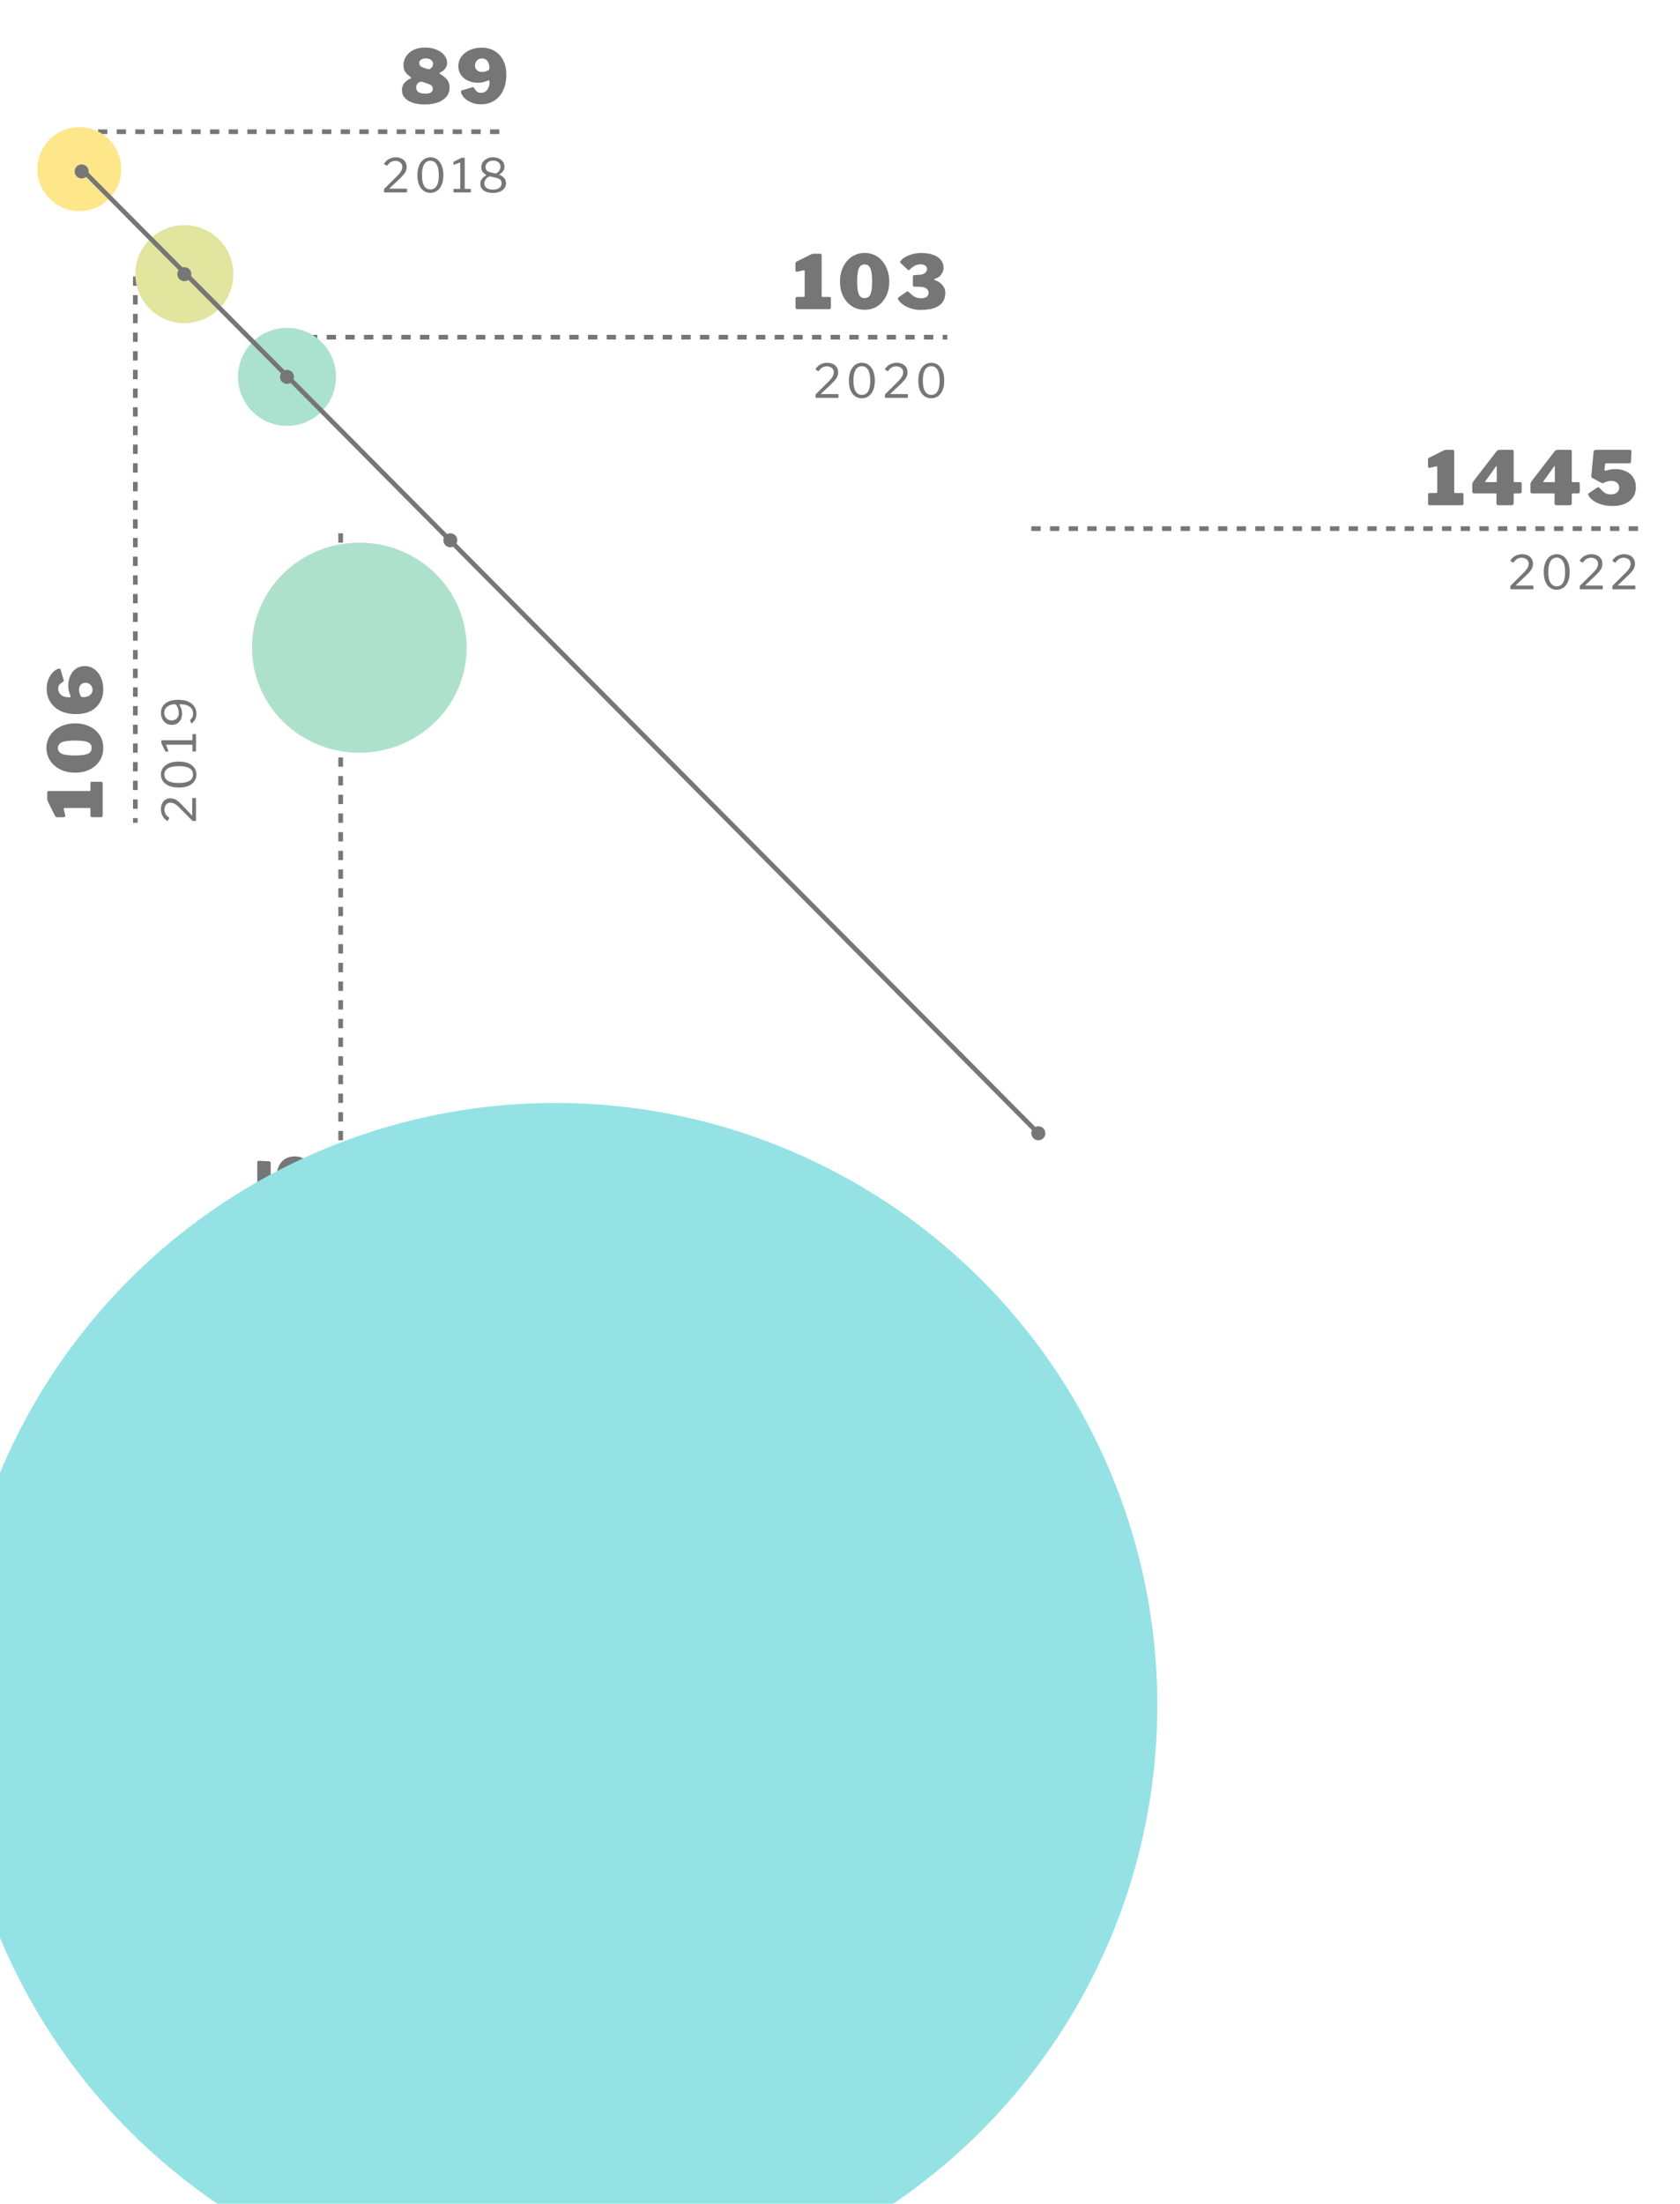 <svg width="360" height="472" viewBox="0 0 360 472" fill="none" xmlns="http://www.w3.org/2000/svg">
<path d="M17 28.214L109 28.214" stroke="#767676" stroke-dasharray="2 2"/>
<path d="M84.691 38.104C84.971 37.837 85.207 37.6 85.401 37.394C85.594 37.181 85.747 36.984 85.861 36.804C85.981 36.617 86.067 36.441 86.121 36.274C86.181 36.1 86.211 35.924 86.211 35.744C86.211 35.457 86.137 35.217 85.991 35.024C85.844 34.831 85.657 34.687 85.431 34.594C85.211 34.494 84.977 34.444 84.731 34.444C84.537 34.444 84.337 34.477 84.131 34.544C83.924 34.604 83.724 34.707 83.531 34.854C83.344 35.001 83.174 35.194 83.021 35.434C83.007 35.461 82.981 35.477 82.941 35.484C82.907 35.49 82.867 35.48 82.821 35.454L82.381 35.194C82.334 35.16 82.307 35.127 82.301 35.094C82.301 35.054 82.314 35.014 82.341 34.974C82.647 34.527 83.017 34.204 83.451 34.004C83.891 33.797 84.344 33.694 84.811 33.694C85.231 33.694 85.617 33.77 85.971 33.924C86.324 34.077 86.607 34.307 86.821 34.614C87.034 34.92 87.141 35.307 87.141 35.774C87.141 36.067 87.087 36.344 86.981 36.604C86.881 36.864 86.711 37.134 86.471 37.414C86.237 37.694 85.924 38.02 85.531 38.394L83.521 40.284C83.481 40.31 83.464 40.337 83.471 40.364C83.484 40.391 83.521 40.404 83.581 40.404H87.091C87.177 40.404 87.221 40.441 87.221 40.514V41.094C87.221 41.134 87.211 41.164 87.191 41.184C87.177 41.204 87.144 41.214 87.091 41.214H82.451C82.391 41.214 82.347 41.204 82.321 41.184C82.301 41.164 82.291 41.12 82.291 41.054V40.644C82.291 40.597 82.294 40.557 82.301 40.524C82.314 40.484 82.341 40.441 82.381 40.394C82.421 40.347 82.481 40.291 82.561 40.224L84.691 38.104ZM92.237 33.694C92.63 33.694 92.994 33.777 93.327 33.944C93.667 34.104 93.96 34.347 94.207 34.674C94.46 35.001 94.657 35.404 94.797 35.884C94.937 36.357 95.007 36.904 95.007 37.524C95.007 38.35 94.884 39.044 94.637 39.604C94.397 40.164 94.067 40.587 93.647 40.874C93.227 41.16 92.754 41.304 92.227 41.304C91.694 41.304 91.217 41.16 90.797 40.874C90.377 40.587 90.047 40.164 89.807 39.604C89.567 39.044 89.447 38.354 89.447 37.534C89.447 36.914 89.517 36.367 89.657 35.894C89.797 35.414 89.994 35.011 90.247 34.684C90.5 34.35 90.797 34.104 91.137 33.944C91.477 33.777 91.844 33.694 92.237 33.694ZM92.237 40.574C92.604 40.574 92.92 40.471 93.187 40.264C93.454 40.057 93.66 39.73 93.807 39.284C93.954 38.831 94.027 38.244 94.027 37.524C94.027 36.791 93.95 36.197 93.797 35.744C93.65 35.291 93.44 34.957 93.167 34.744C92.9 34.531 92.587 34.424 92.227 34.424C91.867 34.424 91.55 34.531 91.277 34.744C91.01 34.957 90.8 35.294 90.647 35.754C90.5 36.207 90.427 36.797 90.427 37.524C90.427 38.244 90.5 38.831 90.647 39.284C90.8 39.73 91.014 40.057 91.287 40.264C91.56 40.471 91.877 40.574 92.237 40.574ZM100.792 40.454C100.865 40.454 100.902 40.487 100.902 40.554V41.114C100.902 41.134 100.892 41.157 100.872 41.184C100.859 41.204 100.832 41.214 100.792 41.214H97.282C97.209 41.214 97.172 41.181 97.172 41.114V40.554C97.172 40.487 97.209 40.454 97.282 40.454H98.542C98.595 40.454 98.622 40.437 98.622 40.404V34.904C98.622 34.837 98.592 34.81 98.532 34.824L97.292 35.284C97.205 35.304 97.162 35.264 97.162 35.164V34.764C97.162 34.717 97.168 34.687 97.182 34.674C97.195 34.654 97.222 34.634 97.262 34.614L98.742 33.874C98.808 33.84 98.862 33.821 98.902 33.814C98.942 33.8 98.989 33.794 99.042 33.794H99.472C99.545 33.794 99.582 33.834 99.582 33.914V40.384C99.582 40.431 99.602 40.454 99.642 40.454H100.792ZM105.65 33.694C106.137 33.694 106.564 33.781 106.93 33.954C107.297 34.12 107.584 34.357 107.79 34.664C107.997 34.971 108.1 35.327 108.1 35.734C108.1 36.047 108.02 36.327 107.86 36.574C107.7 36.821 107.444 37.067 107.09 37.314C106.99 37.38 106.987 37.434 107.08 37.474C107.387 37.594 107.637 37.74 107.83 37.914C108.03 38.087 108.18 38.287 108.28 38.514C108.38 38.734 108.43 38.977 108.43 39.244C108.43 39.664 108.31 40.031 108.07 40.344C107.837 40.657 107.51 40.897 107.09 41.064C106.67 41.23 106.18 41.314 105.62 41.314C105.074 41.314 104.597 41.237 104.19 41.084C103.784 40.931 103.47 40.711 103.25 40.424C103.037 40.13 102.93 39.781 102.93 39.374C102.93 39.02 103.017 38.704 103.19 38.424C103.37 38.137 103.664 37.867 104.07 37.614C104.15 37.567 104.19 37.531 104.19 37.504C104.197 37.471 104.16 37.434 104.08 37.394C103.894 37.287 103.727 37.16 103.58 37.014C103.44 36.867 103.33 36.697 103.25 36.504C103.17 36.31 103.13 36.09 103.13 35.844C103.13 35.437 103.234 35.074 103.44 34.754C103.654 34.427 103.95 34.17 104.33 33.984C104.71 33.791 105.15 33.694 105.65 33.694ZM105.66 34.394C105.36 34.394 105.087 34.454 104.84 34.574C104.594 34.694 104.397 34.857 104.25 35.064C104.11 35.264 104.04 35.497 104.04 35.764C104.04 36.37 104.384 36.751 105.07 36.904L106.1 37.144C106.194 37.17 106.304 37.147 106.43 37.074C106.564 37.001 106.694 36.894 106.82 36.754C106.947 36.614 107.05 36.454 107.13 36.274C107.21 36.094 107.25 35.91 107.25 35.724C107.25 35.331 107.107 35.011 106.82 34.764C106.534 34.517 106.147 34.394 105.66 34.394ZM105.67 40.614C106.224 40.614 106.664 40.494 106.99 40.254C107.317 40.014 107.48 39.691 107.48 39.284C107.48 38.977 107.397 38.727 107.23 38.534C107.064 38.34 106.794 38.2 106.42 38.114L105.12 37.794C105.02 37.767 104.897 37.787 104.75 37.854C104.604 37.914 104.457 38.014 104.31 38.154C104.164 38.287 104.037 38.45 103.93 38.644C103.83 38.831 103.78 39.037 103.78 39.264C103.78 39.691 103.94 40.024 104.26 40.264C104.587 40.497 105.057 40.614 105.67 40.614Z" fill="#767676"/>
<path d="M91.112 10.182C92.007 10.182 92.808 10.331 93.511 10.63C94.226 10.918 94.786 11.312 95.192 11.814C95.608 12.315 95.816 12.88 95.816 13.51C95.816 13.926 95.688 14.31 95.431 14.662C95.175 15.003 94.808 15.291 94.328 15.526C94.146 15.611 94.141 15.718 94.311 15.846C94.856 16.166 95.272 16.48 95.559 16.79C95.858 17.088 96.061 17.392 96.168 17.702C96.285 18.011 96.344 18.347 96.344 18.71C96.344 19.488 96.114 20.155 95.656 20.71C95.207 21.254 94.584 21.67 93.784 21.958C92.984 22.235 92.061 22.374 91.016 22.374C90.066 22.374 89.224 22.256 88.487 22.022C87.751 21.787 87.175 21.441 86.76 20.982C86.344 20.523 86.135 19.963 86.135 19.302C86.135 18.8 86.263 18.347 86.519 17.942C86.786 17.537 87.277 17.152 87.992 16.79C88.066 16.758 88.109 16.726 88.12 16.694C88.141 16.662 88.109 16.614 88.023 16.55C87.778 16.347 87.533 16.139 87.287 15.926C87.042 15.702 86.84 15.435 86.68 15.126C86.53 14.816 86.456 14.432 86.456 13.974C86.456 13.291 86.637 12.667 86.999 12.102C87.362 11.526 87.89 11.062 88.584 10.71C89.277 10.358 90.12 10.182 91.112 10.182ZM91.175 12.502C90.93 12.502 90.701 12.544 90.487 12.63C90.285 12.704 90.125 12.816 90.007 12.966C89.89 13.115 89.832 13.296 89.832 13.51C89.832 13.947 90.088 14.257 90.6 14.438L91.624 14.79C91.773 14.843 91.917 14.843 92.055 14.79C92.205 14.726 92.333 14.635 92.439 14.518C92.557 14.39 92.647 14.246 92.712 14.086C92.775 13.926 92.808 13.777 92.808 13.638C92.808 13.35 92.669 13.088 92.391 12.854C92.114 12.619 91.709 12.502 91.175 12.502ZM91.24 20.054C91.73 20.054 92.103 19.963 92.359 19.782C92.615 19.59 92.743 19.339 92.743 19.03C92.743 18.817 92.68 18.619 92.552 18.438C92.424 18.256 92.141 18.091 91.704 17.942L90.567 17.542C90.407 17.488 90.248 17.483 90.088 17.526C89.927 17.558 89.778 17.633 89.639 17.75C89.501 17.857 89.389 17.995 89.303 18.166C89.218 18.337 89.175 18.523 89.175 18.726C89.175 19.131 89.33 19.456 89.639 19.702C89.949 19.936 90.482 20.054 91.24 20.054ZM103.029 22.342C102.421 22.342 101.867 22.256 101.365 22.086C100.875 21.915 100.443 21.702 100.069 21.446C99.696 21.179 99.403 20.902 99.189 20.614C98.976 20.315 98.843 20.038 98.789 19.782C98.779 19.697 98.779 19.611 98.789 19.526C98.811 19.441 98.875 19.382 98.981 19.35L101.269 18.678C101.376 18.646 101.456 18.662 101.509 18.726C101.563 18.779 101.6 18.832 101.621 18.886C101.803 19.174 101.989 19.414 102.181 19.606C102.373 19.787 102.656 19.878 103.029 19.878C103.403 19.878 103.728 19.787 104.005 19.606C104.293 19.414 104.512 19.147 104.661 18.806C104.821 18.454 104.901 18.049 104.901 17.59C104.901 17.387 104.875 17.27 104.821 17.238C104.779 17.195 104.672 17.206 104.501 17.27C104.181 17.398 103.872 17.505 103.573 17.59C103.275 17.675 102.901 17.718 102.453 17.718C101.632 17.718 100.901 17.569 100.261 17.27C99.621 16.971 99.12 16.555 98.757 16.022C98.395 15.489 98.213 14.875 98.213 14.182C98.213 13.414 98.432 12.731 98.869 12.134C99.307 11.537 99.899 11.067 100.645 10.726C101.403 10.384 102.245 10.214 103.173 10.214C104.272 10.214 105.216 10.454 106.005 10.934C106.805 11.414 107.419 12.086 107.845 12.95C108.283 13.814 108.501 14.822 108.501 15.974C108.501 17.297 108.267 18.438 107.797 19.398C107.339 20.347 106.699 21.078 105.877 21.59C105.056 22.091 104.107 22.342 103.029 22.342ZM103.285 15.414C103.467 15.414 103.648 15.393 103.829 15.35C104.021 15.307 104.192 15.254 104.341 15.19C104.501 15.126 104.624 15.062 104.709 14.998C104.773 14.944 104.816 14.891 104.837 14.838C104.859 14.784 104.869 14.688 104.869 14.55C104.869 14.23 104.832 13.947 104.757 13.702C104.683 13.446 104.576 13.232 104.437 13.062C104.299 12.88 104.133 12.747 103.941 12.662C103.749 12.566 103.536 12.518 103.301 12.518C103.024 12.518 102.768 12.582 102.533 12.71C102.309 12.838 102.128 13.019 101.989 13.254C101.861 13.478 101.797 13.739 101.797 14.038C101.797 14.347 101.867 14.603 102.005 14.806C102.155 15.008 102.341 15.163 102.565 15.27C102.8 15.366 103.04 15.414 103.285 15.414Z" fill="#767676"/>
<path d="M29 59.214L29 176.214" stroke="#767676" stroke-dasharray="2 2"/>
<path d="M38.89 173.425C38.623 173.145 38.387 172.909 38.18 172.715C37.967 172.522 37.77 172.369 37.59 172.255C37.403 172.135 37.227 172.049 37.06 171.995C36.887 171.935 36.71 171.905 36.53 171.905C36.243 171.905 36.003 171.979 35.81 172.125C35.617 172.272 35.473 172.459 35.38 172.685C35.28 172.905 35.23 173.139 35.23 173.385C35.23 173.579 35.263 173.779 35.33 173.985C35.39 174.192 35.493 174.392 35.64 174.585C35.787 174.772 35.98 174.942 36.22 175.095C36.247 175.109 36.263 175.135 36.27 175.175C36.277 175.209 36.267 175.249 36.24 175.295L35.98 175.735C35.947 175.782 35.913 175.809 35.88 175.815C35.84 175.815 35.8 175.802 35.76 175.775C35.313 175.469 34.99 175.099 34.79 174.665C34.583 174.225 34.48 173.772 34.48 173.305C34.48 172.885 34.557 172.499 34.71 172.145C34.863 171.792 35.093 171.509 35.4 171.295C35.707 171.082 36.093 170.975 36.56 170.975C36.853 170.975 37.13 171.029 37.39 171.135C37.65 171.235 37.92 171.405 38.2 171.645C38.48 171.879 38.807 172.192 39.18 172.585L41.07 174.595C41.097 174.635 41.123 174.652 41.15 174.645C41.177 174.632 41.19 174.595 41.19 174.535L41.19 171.025C41.19 170.939 41.227 170.895 41.3 170.895L41.88 170.895C41.92 170.895 41.95 170.905 41.97 170.925C41.99 170.939 42 170.972 42 171.025L42 175.665C42 175.725 41.99 175.769 41.97 175.795C41.95 175.815 41.907 175.825 41.84 175.825L41.43 175.825C41.383 175.825 41.343 175.822 41.31 175.815C41.27 175.802 41.227 175.775 41.18 175.735C41.133 175.695 41.077 175.635 41.01 175.555L38.89 173.425ZM34.48 165.879C34.48 165.486 34.563 165.122 34.73 164.789C34.89 164.449 35.133 164.156 35.46 163.909C35.787 163.656 36.19 163.459 36.67 163.319C37.143 163.179 37.69 163.109 38.31 163.109C39.137 163.109 39.83 163.232 40.39 163.479C40.95 163.719 41.373 164.049 41.66 164.469C41.947 164.889 42.09 165.362 42.09 165.889C42.09 166.422 41.947 166.899 41.66 167.319C41.373 167.739 40.95 168.069 40.39 168.309C39.83 168.549 39.14 168.669 38.32 168.669C37.7 168.669 37.153 168.599 36.68 168.459C36.2 168.319 35.797 168.122 35.47 167.869C35.137 167.616 34.89 167.319 34.73 166.979C34.563 166.639 34.48 166.272 34.48 165.879ZM41.36 165.879C41.36 165.512 41.257 165.196 41.05 164.929C40.843 164.662 40.517 164.456 40.07 164.309C39.617 164.162 39.03 164.089 38.31 164.089C37.577 164.089 36.983 164.166 36.53 164.319C36.077 164.466 35.743 164.676 35.53 164.949C35.317 165.216 35.21 165.529 35.21 165.889C35.21 166.249 35.317 166.566 35.53 166.839C35.743 167.106 36.08 167.316 36.54 167.469C36.993 167.616 37.583 167.689 38.31 167.689C39.03 167.689 39.617 167.616 40.07 167.469C40.517 167.316 40.843 167.102 41.05 166.829C41.257 166.556 41.36 166.239 41.36 165.879ZM41.24 157.324C41.24 157.251 41.273 157.214 41.34 157.214L41.9 157.214C41.92 157.214 41.943 157.224 41.97 157.244C41.99 157.258 42 157.284 42 157.324L42 160.834C42 160.908 41.967 160.944 41.9 160.944L41.34 160.944C41.273 160.944 41.24 160.908 41.24 160.834L41.24 159.574C41.24 159.521 41.223 159.494 41.19 159.494L35.69 159.494C35.623 159.494 35.597 159.524 35.61 159.584L36.07 160.824C36.09 160.911 36.05 160.954 35.95 160.954L35.55 160.954C35.503 160.954 35.473 160.948 35.46 160.934C35.44 160.921 35.42 160.894 35.4 160.854L34.66 159.374C34.627 159.308 34.607 159.254 34.6 159.214C34.587 159.174 34.58 159.128 34.58 159.074L34.58 158.644C34.58 158.571 34.62 158.534 34.7 158.534L41.17 158.534C41.217 158.534 41.24 158.514 41.24 158.474L41.24 157.324ZM42.09 152.876C42.09 153.129 42.063 153.363 42.01 153.576C41.957 153.783 41.883 153.969 41.79 154.136C41.697 154.303 41.593 154.449 41.48 154.576C41.36 154.696 41.24 154.799 41.12 154.886C41.093 154.899 41.067 154.909 41.04 154.916C41.007 154.916 40.98 154.896 40.96 154.856L40.73 154.286C40.71 154.253 40.71 154.226 40.73 154.206C40.743 154.179 40.763 154.156 40.79 154.136C40.963 153.996 41.103 153.826 41.21 153.626C41.317 153.426 41.37 153.176 41.37 152.876C41.37 152.403 41.253 152.016 41.02 151.716C40.787 151.416 40.47 151.196 40.07 151.056C39.663 150.909 39.207 150.836 38.7 150.836C38.587 150.836 38.517 150.846 38.49 150.866C38.457 150.879 38.46 150.926 38.5 151.006C38.627 151.259 38.743 151.529 38.85 151.816C38.957 152.096 39.01 152.436 39.01 152.836C39.01 153.336 38.917 153.769 38.73 154.136C38.537 154.496 38.277 154.773 37.95 154.966C37.623 155.153 37.253 155.246 36.84 155.246C36.367 155.246 35.953 155.133 35.6 154.906C35.247 154.679 34.973 154.369 34.78 153.976C34.587 153.583 34.49 153.146 34.49 152.666C34.49 152.093 34.637 151.599 34.93 151.186C35.217 150.766 35.637 150.443 36.19 150.216C36.737 149.989 37.4 149.876 38.18 149.876C38.993 149.876 39.693 149.999 40.28 150.246C40.86 150.486 41.307 150.829 41.62 151.276C41.933 151.716 42.09 152.249 42.09 152.876ZM38.31 152.726C38.31 152.533 38.29 152.333 38.25 152.126C38.203 151.919 38.14 151.719 38.06 151.526C37.98 151.333 37.893 151.169 37.8 151.036C37.747 150.956 37.693 150.903 37.64 150.876C37.58 150.849 37.49 150.836 37.37 150.836C37.137 150.836 36.893 150.873 36.64 150.946C36.387 151.019 36.15 151.133 35.93 151.286C35.71 151.433 35.533 151.623 35.4 151.856C35.26 152.083 35.19 152.353 35.19 152.666C35.19 152.973 35.26 153.249 35.4 153.496C35.54 153.743 35.733 153.939 35.98 154.086C36.22 154.226 36.493 154.296 36.8 154.296C37.08 154.296 37.337 154.233 37.57 154.106C37.797 153.973 37.977 153.789 38.11 153.556C38.243 153.323 38.31 153.046 38.31 152.726Z" fill="#767676"/>
<path d="M19.376 167.797C19.376 167.552 19.477 167.429 19.68 167.429L21.648 167.429C21.744 167.429 21.829 167.461 21.904 167.525C21.968 167.589 22 167.691 22 167.829L22 174.629C22 174.885 21.888 175.013 21.664 175.013L19.68 175.013C19.477 175.013 19.376 174.896 19.376 174.661L19.376 173.237C19.376 173.109 19.328 173.045 19.232 173.045L13.888 173.045C13.707 173.045 13.637 173.136 13.68 173.317L13.968 174.597C14.032 174.885 13.909 175.029 13.6 175.029L12.256 175.029C12.117 175.029 12.021 175.008 11.968 174.965C11.904 174.923 11.845 174.848 11.792 174.741L10.352 171.861C10.267 171.691 10.208 171.552 10.176 171.445C10.144 171.339 10.128 171.211 10.128 171.061L10.128 169.701C10.128 169.509 10.24 169.413 10.464 169.413L19.184 169.413C19.312 169.413 19.376 169.355 19.376 169.237L19.376 167.797ZM9.952 160.187C9.952 159.419 10.107 158.715 10.416 158.075C10.715 157.435 11.141 156.881 11.696 156.411C12.251 155.942 12.901 155.579 13.648 155.323C14.395 155.057 15.211 154.923 16.096 154.923C17.269 154.923 18.309 155.147 19.216 155.595C20.123 156.043 20.837 156.662 21.36 157.451C21.872 158.241 22.128 159.153 22.128 160.187C22.128 161.222 21.872 162.139 21.36 162.939C20.837 163.739 20.123 164.363 19.216 164.811C18.309 165.259 17.269 165.483 16.096 165.483C15.211 165.483 14.395 165.355 13.648 165.099C12.901 164.833 12.251 164.465 11.696 163.995C11.141 163.515 10.715 162.955 10.416 162.315C10.107 161.665 9.952 160.955 9.952 160.187ZM19.632 160.203C19.632 159.809 19.52 159.494 19.296 159.259C19.061 159.025 18.688 158.859 18.176 158.763C17.664 158.657 16.976 158.603 16.112 158.603C15.216 158.603 14.501 158.657 13.968 158.763C13.424 158.87 13.029 159.041 12.784 159.275C12.539 159.51 12.416 159.819 12.416 160.203C12.416 160.587 12.539 160.897 12.784 161.131C13.029 161.366 13.424 161.537 13.968 161.643C14.512 161.75 15.227 161.803 16.112 161.803C16.965 161.803 17.653 161.75 18.176 161.643C18.688 161.537 19.061 161.366 19.296 161.131C19.52 160.897 19.632 160.587 19.632 160.203ZM10 147.465C10 146.857 10.085 146.307 10.256 145.817C10.427 145.315 10.645 144.878 10.912 144.505C11.168 144.131 11.445 143.838 11.744 143.625C12.032 143.401 12.304 143.267 12.56 143.225C12.645 143.203 12.731 143.203 12.816 143.225C12.901 143.235 12.96 143.299 12.992 143.417L13.664 145.705C13.696 145.811 13.68 145.891 13.616 145.945C13.552 145.998 13.499 146.035 13.456 146.057C13.168 146.227 12.933 146.414 12.752 146.617C12.56 146.809 12.464 147.091 12.464 147.465C12.464 147.838 12.56 148.169 12.752 148.457C12.933 148.734 13.195 148.953 13.536 149.113C13.877 149.262 14.283 149.337 14.752 149.337C14.955 149.337 15.077 149.315 15.12 149.273C15.152 149.219 15.136 149.107 15.072 148.937C14.944 148.617 14.837 148.307 14.752 148.009C14.667 147.71 14.624 147.337 14.624 146.889C14.624 146.057 14.773 145.326 15.072 144.697C15.371 144.057 15.787 143.555 16.32 143.193C16.853 142.83 17.467 142.649 18.16 142.649C18.917 142.649 19.6 142.867 20.208 143.305C20.805 143.742 21.275 144.334 21.616 145.081C21.957 145.827 22.128 146.67 22.128 147.609C22.128 148.697 21.888 149.641 21.408 150.441C20.928 151.241 20.256 151.859 19.392 152.297C18.528 152.723 17.52 152.937 16.368 152.937C15.035 152.937 13.893 152.707 12.944 152.249C11.995 151.779 11.269 151.134 10.768 150.313C10.256 149.481 10 148.531 10 147.465ZM16.928 147.721C16.928 147.891 16.949 148.073 16.992 148.265C17.035 148.457 17.088 148.633 17.152 148.793C17.216 148.942 17.28 149.059 17.344 149.145C17.387 149.209 17.435 149.251 17.488 149.273C17.541 149.294 17.643 149.305 17.792 149.305C18.112 149.305 18.4 149.267 18.656 149.193C18.901 149.118 19.115 149.011 19.296 148.873C19.467 148.734 19.6 148.569 19.696 148.377C19.781 148.185 19.824 147.971 19.824 147.737C19.824 147.459 19.76 147.209 19.632 146.985C19.504 146.75 19.328 146.569 19.104 146.441C18.869 146.302 18.603 146.233 18.304 146.233C17.995 146.233 17.739 146.307 17.536 146.457C17.333 146.595 17.184 146.777 17.088 147.001C16.981 147.225 16.928 147.465 16.928 147.721Z" fill="#767676"/>
<path d="M73 114.214L73 282.214" stroke="#767676" stroke-dasharray="2 2"/>
<path d="M82.89 279.83C82.623 279.55 82.387 279.313 82.18 279.12C81.967 278.926 81.77 278.773 81.59 278.66C81.403 278.54 81.227 278.453 81.06 278.4C80.887 278.34 80.71 278.31 80.53 278.31C80.243 278.31 80.003 278.383 79.81 278.53C79.617 278.676 79.473 278.863 79.38 279.09C79.28 279.31 79.23 279.543 79.23 279.79C79.23 279.983 79.263 280.183 79.33 280.39C79.39 280.596 79.493 280.796 79.64 280.99C79.787 281.176 79.98 281.346 80.22 281.5C80.247 281.513 80.263 281.54 80.27 281.58C80.277 281.613 80.267 281.653 80.24 281.7L79.98 282.14C79.947 282.186 79.913 282.213 79.88 282.22C79.84 282.22 79.8 282.206 79.76 282.18C79.313 281.873 78.99 281.503 78.79 281.07C78.583 280.63 78.48 280.176 78.48 279.71C78.48 279.29 78.557 278.903 78.71 278.55C78.863 278.196 79.093 277.913 79.4 277.7C79.707 277.486 80.093 277.38 80.56 277.38C80.853 277.38 81.13 277.433 81.39 277.54C81.65 277.64 81.92 277.81 82.2 278.05C82.48 278.283 82.807 278.596 83.18 278.99L85.07 281C85.097 281.04 85.123 281.056 85.15 281.05C85.177 281.036 85.19 281 85.19 280.94L85.19 277.43C85.19 277.343 85.227 277.3 85.3 277.3L85.88 277.3C85.92 277.3 85.95 277.31 85.97 277.33C85.99 277.343 86 277.376 86 277.43L86 282.07C86 282.13 85.99 282.173 85.97 282.2C85.95 282.22 85.907 282.23 85.84 282.23L85.43 282.23C85.383 282.23 85.343 282.226 85.31 282.22C85.27 282.206 85.227 282.18 85.18 282.14C85.133 282.1 85.077 282.04 85.01 281.96L82.89 279.83ZM78.48 272.283C78.48 271.89 78.563 271.527 78.73 271.193C78.89 270.853 79.133 270.56 79.46 270.313C79.787 270.06 80.19 269.863 80.67 269.723C81.143 269.583 81.69 269.513 82.31 269.513C83.137 269.513 83.83 269.637 84.39 269.883C84.95 270.123 85.373 270.453 85.66 270.873C85.947 271.293 86.09 271.767 86.09 272.293C86.09 272.827 85.947 273.303 85.66 273.723C85.373 274.143 84.95 274.473 84.39 274.713C83.83 274.953 83.14 275.073 82.32 275.073C81.7 275.073 81.153 275.003 80.68 274.863C80.2 274.723 79.797 274.527 79.47 274.273C79.137 274.02 78.89 273.723 78.73 273.383C78.563 273.043 78.48 272.677 78.48 272.283ZM85.36 272.283C85.36 271.917 85.257 271.6 85.05 271.333C84.843 271.067 84.517 270.86 84.07 270.713C83.617 270.567 83.03 270.493 82.31 270.493C81.577 270.493 80.983 270.57 80.53 270.723C80.077 270.87 79.743 271.08 79.53 271.353C79.317 271.62 79.21 271.933 79.21 272.293C79.21 272.653 79.317 272.97 79.53 273.243C79.743 273.51 80.08 273.72 80.54 273.873C80.993 274.02 81.583 274.093 82.31 274.093C83.03 274.093 83.617 274.02 84.07 273.873C84.517 273.72 84.843 273.507 85.05 273.233C85.257 272.96 85.36 272.643 85.36 272.283ZM82.89 264.959C82.623 264.679 82.387 264.442 82.18 264.249C81.967 264.055 81.77 263.902 81.59 263.789C81.403 263.669 81.227 263.582 81.06 263.529C80.887 263.469 80.71 263.439 80.53 263.439C80.243 263.439 80.003 263.512 79.81 263.659C79.617 263.805 79.473 263.992 79.38 264.219C79.28 264.439 79.23 264.672 79.23 264.919C79.23 265.112 79.263 265.312 79.33 265.519C79.39 265.725 79.493 265.925 79.64 266.119C79.787 266.305 79.98 266.475 80.22 266.629C80.247 266.642 80.263 266.669 80.27 266.709C80.277 266.742 80.267 266.782 80.24 266.829L79.98 267.269C79.947 267.315 79.913 267.342 79.88 267.349C79.84 267.349 79.8 267.335 79.76 267.309C79.313 267.002 78.99 266.632 78.79 266.199C78.583 265.759 78.48 265.305 78.48 264.839C78.48 264.419 78.557 264.032 78.71 263.679C78.863 263.325 79.093 263.042 79.4 262.829C79.707 262.615 80.093 262.509 80.56 262.509C80.853 262.509 81.13 262.562 81.39 262.669C81.65 262.769 81.92 262.939 82.2 263.179C82.48 263.412 82.807 263.725 83.18 264.119L85.07 266.129C85.097 266.169 85.123 266.185 85.15 266.179C85.177 266.165 85.19 266.129 85.19 266.069L85.19 262.559C85.19 262.472 85.227 262.429 85.3 262.429L85.88 262.429C85.92 262.429 85.95 262.439 85.97 262.459C85.99 262.472 86 262.505 86 262.559L86 267.199C86 267.259 85.99 267.302 85.97 267.329C85.95 267.349 85.907 267.359 85.84 267.359L85.43 267.359C85.383 267.359 85.343 267.355 85.31 267.349C85.27 267.335 85.227 267.309 85.18 267.269C85.133 267.229 85.077 267.169 85.01 267.089L82.89 264.959ZM85.24 256.742C85.24 256.669 85.273 256.632 85.34 256.632L85.9 256.632C85.92 256.632 85.943 256.642 85.97 256.662C85.99 256.676 86 256.702 86 256.742L86 260.252C86 260.326 85.967 260.362 85.9 260.362L85.34 260.362C85.273 260.362 85.24 260.326 85.24 260.252L85.24 258.992C85.24 258.939 85.223 258.912 85.19 258.912L79.69 258.912C79.623 258.912 79.597 258.942 79.61 259.002L80.07 260.242C80.09 260.329 80.05 260.372 79.95 260.372L79.55 260.372C79.503 260.372 79.473 260.366 79.46 260.352C79.44 260.339 79.42 260.312 79.4 260.272L78.66 258.792C78.627 258.726 78.607 258.672 78.6 258.632C78.587 258.592 78.58 258.546 78.58 258.492L78.58 258.062C78.58 257.989 78.62 257.952 78.7 257.952L85.17 257.952C85.217 257.952 85.24 257.932 85.24 257.892L85.24 256.742Z" fill="#767676"/>
<path d="M61.752 278.383C61.293 277.829 60.915 277.386 60.616 277.055C60.317 276.725 60.067 276.474 59.864 276.303C59.661 276.133 59.48 276.021 59.32 275.967C59.149 275.903 58.968 275.871 58.776 275.871C58.541 275.871 58.333 275.93 58.152 276.047C57.96 276.154 57.811 276.309 57.704 276.511C57.597 276.714 57.544 276.965 57.544 277.263C57.544 277.53 57.603 277.775 57.72 277.999C57.827 278.223 58.008 278.442 58.264 278.655C58.52 278.869 58.867 279.093 59.304 279.327C59.379 279.37 59.427 279.434 59.448 279.519C59.459 279.605 59.432 279.711 59.368 279.839L58.424 281.743C58.36 281.871 58.269 281.946 58.152 281.967C58.024 281.989 57.907 281.962 57.8 281.887C56.829 281.29 56.115 280.607 55.656 279.839C55.197 279.061 54.968 278.138 54.968 277.071C54.968 276.101 55.128 275.263 55.448 274.559C55.768 273.855 56.211 273.311 56.776 272.927C57.341 272.543 57.997 272.351 58.744 272.351C59.149 272.351 59.533 272.421 59.896 272.559C60.259 272.687 60.611 272.906 60.952 273.215C61.283 273.525 61.624 273.941 61.976 274.463L63.848 277.263C63.891 277.338 63.933 277.375 63.976 277.375C64.019 277.375 64.04 277.306 64.04 277.167L64.04 272.607C64.04 272.362 64.141 272.239 64.344 272.239L66.648 272.239C66.744 272.239 66.829 272.271 66.904 272.335C66.968 272.399 67 272.501 67 272.639L67 281.583C67 281.743 66.973 281.855 66.92 281.919C66.867 281.983 66.76 282.015 66.6 282.015L65.016 282.015C64.963 282.015 64.904 281.999 64.84 281.967C64.776 281.935 64.68 281.855 64.552 281.727C64.413 281.589 64.221 281.37 63.976 281.071L61.752 278.383ZM55.528 265.146C55.357 265.007 55.251 264.89 55.208 264.794C55.155 264.698 55.128 264.543 55.128 264.33L55.128 261.706C55.128 261.503 55.24 261.402 55.464 261.402L61.848 261.402C61.976 261.402 62.04 261.343 62.04 261.226L62.04 260.042C62.04 259.807 62.141 259.69 62.344 259.69L64.104 259.69C64.339 259.69 64.456 259.818 64.456 260.074L64.456 261.21C64.456 261.338 64.525 261.402 64.664 261.402L66.536 261.402C66.845 261.402 67 261.578 67 261.93L67 264.666C67 264.954 66.867 265.098 66.6 265.098L64.616 265.082C64.509 265.082 64.456 265.157 64.456 265.306L64.456 269.866C64.456 270.133 64.339 270.266 64.104 270.266L62.44 270.266C62.323 270.266 62.195 270.223 62.056 270.138C61.907 270.053 61.715 269.919 61.48 269.738L55.528 265.146ZM62.04 265.178C62.04 265.082 62.003 265.034 61.928 265.034L58.84 265.034C58.691 265.034 58.616 265.05 58.616 265.082C58.605 265.114 58.659 265.173 58.776 265.258L61.832 267.45C61.971 267.557 62.04 267.519 62.04 267.338L62.04 265.178ZM55.128 249.093C55.128 248.858 55.16 248.719 55.224 248.677C55.277 248.623 55.4 248.602 55.592 248.613L57.64 248.709C57.779 248.719 57.875 248.762 57.928 248.837C57.981 248.901 58.008 249.007 58.008 249.157L58.008 253.941C58.008 254.154 58.104 254.266 58.296 254.277L59.368 254.405C59.464 254.415 59.533 254.394 59.576 254.341C59.608 254.287 59.613 254.223 59.592 254.149C59.475 253.722 59.389 253.365 59.336 253.077C59.283 252.789 59.256 252.463 59.256 252.101C59.256 251.237 59.411 250.474 59.72 249.813C60.019 249.141 60.456 248.618 61.032 248.245C61.608 247.861 62.307 247.669 63.128 247.669C63.971 247.669 64.696 247.877 65.304 248.293C65.901 248.709 66.36 249.29 66.68 250.037C67 250.783 67.16 251.663 67.16 252.677C67.16 253.839 66.963 254.874 66.568 255.781C66.173 256.677 65.672 257.327 65.064 257.733C64.947 257.807 64.829 257.861 64.712 257.893C64.595 257.914 64.488 257.85 64.392 257.701L63.224 255.973C63.085 255.781 63.107 255.605 63.288 255.445C63.533 255.231 63.763 255.018 63.976 254.805C64.189 254.581 64.36 254.33 64.488 254.053C64.605 253.775 64.664 253.445 64.664 253.061C64.664 252.666 64.6 252.335 64.472 252.069C64.344 251.791 64.173 251.583 63.96 251.445C63.736 251.306 63.496 251.237 63.24 251.237C62.995 251.237 62.76 251.301 62.536 251.429C62.312 251.546 62.131 251.738 61.992 252.005C61.853 252.261 61.784 252.597 61.784 253.013C61.784 253.258 61.816 253.498 61.88 253.733C61.944 253.957 62.056 254.25 62.216 254.613C62.259 254.719 62.28 254.799 62.28 254.853C62.28 254.895 62.248 254.975 62.184 255.093L61.16 256.997C61.096 257.114 61.016 257.183 60.92 257.205C60.824 257.215 60.701 257.215 60.552 257.205L55.608 256.741C55.427 256.719 55.304 256.666 55.24 256.581C55.165 256.485 55.128 256.298 55.128 256.021L55.128 249.093Z" fill="#767676"/>
<path d="M62 72.214L203 72.214" stroke="#767676" stroke-dasharray="2 2"/>
<path d="M177.148 82.104C177.428 81.837 177.664 81.6 177.858 81.394C178.051 81.18 178.204 80.984 178.318 80.804C178.438 80.617 178.524 80.441 178.578 80.274C178.638 80.1 178.668 79.924 178.668 79.744C178.668 79.457 178.594 79.217 178.448 79.024C178.301 78.831 178.114 78.687 177.888 78.594C177.668 78.494 177.434 78.444 177.188 78.444C176.994 78.444 176.794 78.477 176.588 78.544C176.381 78.604 176.181 78.707 175.988 78.854C175.801 79.001 175.631 79.194 175.478 79.434C175.464 79.46 175.438 79.477 175.398 79.484C175.364 79.49 175.324 79.481 175.278 79.454L174.838 79.194C174.791 79.16 174.764 79.127 174.758 79.094C174.758 79.054 174.771 79.014 174.798 78.974C175.104 78.527 175.474 78.204 175.908 78.004C176.348 77.797 176.801 77.694 177.268 77.694C177.688 77.694 178.074 77.77 178.428 77.924C178.781 78.077 179.064 78.307 179.278 78.614C179.491 78.921 179.598 79.307 179.598 79.774C179.598 80.067 179.544 80.344 179.438 80.604C179.338 80.864 179.168 81.134 178.928 81.414C178.694 81.694 178.381 82.02 177.988 82.394L175.978 84.284C175.938 84.311 175.921 84.337 175.928 84.364C175.941 84.391 175.978 84.404 176.038 84.404H179.548C179.634 84.404 179.678 84.441 179.678 84.514V85.094C179.678 85.134 179.668 85.164 179.648 85.184C179.634 85.204 179.601 85.214 179.548 85.214H174.908C174.848 85.214 174.804 85.204 174.778 85.184C174.758 85.164 174.748 85.121 174.748 85.054V84.644C174.748 84.597 174.751 84.557 174.758 84.524C174.771 84.484 174.798 84.441 174.838 84.394C174.878 84.347 174.938 84.29 175.018 84.224L177.148 82.104ZM184.694 77.694C185.087 77.694 185.451 77.777 185.784 77.944C186.124 78.104 186.417 78.347 186.664 78.674C186.917 79.001 187.114 79.404 187.254 79.884C187.394 80.357 187.464 80.904 187.464 81.524C187.464 82.35 187.341 83.044 187.094 83.604C186.854 84.164 186.524 84.587 186.104 84.874C185.684 85.16 185.211 85.304 184.684 85.304C184.151 85.304 183.674 85.16 183.254 84.874C182.834 84.587 182.504 84.164 182.264 83.604C182.024 83.044 181.904 82.354 181.904 81.534C181.904 80.914 181.974 80.367 182.114 79.894C182.254 79.414 182.451 79.01 182.704 78.684C182.957 78.35 183.254 78.104 183.594 77.944C183.934 77.777 184.301 77.694 184.694 77.694ZM184.694 84.574C185.061 84.574 185.377 84.471 185.644 84.264C185.911 84.057 186.117 83.731 186.264 83.284C186.411 82.831 186.484 82.244 186.484 81.524C186.484 80.79 186.407 80.197 186.254 79.744C186.107 79.29 185.897 78.957 185.624 78.744C185.357 78.531 185.044 78.424 184.684 78.424C184.324 78.424 184.007 78.531 183.734 78.744C183.467 78.957 183.257 79.294 183.104 79.754C182.957 80.207 182.884 80.797 182.884 81.524C182.884 82.244 182.957 82.831 183.104 83.284C183.257 83.731 183.471 84.057 183.744 84.264C184.017 84.471 184.334 84.574 184.694 84.574ZM192.019 82.104C192.299 81.837 192.536 81.6 192.729 81.394C192.922 81.18 193.076 80.984 193.189 80.804C193.309 80.617 193.396 80.441 193.449 80.274C193.509 80.1 193.539 79.924 193.539 79.744C193.539 79.457 193.466 79.217 193.319 79.024C193.172 78.831 192.986 78.687 192.759 78.594C192.539 78.494 192.306 78.444 192.059 78.444C191.866 78.444 191.666 78.477 191.459 78.544C191.252 78.604 191.052 78.707 190.859 78.854C190.672 79.001 190.502 79.194 190.349 79.434C190.336 79.46 190.309 79.477 190.269 79.484C190.236 79.49 190.196 79.481 190.149 79.454L189.709 79.194C189.662 79.16 189.636 79.127 189.629 79.094C189.629 79.054 189.642 79.014 189.669 78.974C189.976 78.527 190.346 78.204 190.779 78.004C191.219 77.797 191.672 77.694 192.139 77.694C192.559 77.694 192.946 77.77 193.299 77.924C193.652 78.077 193.936 78.307 194.149 78.614C194.362 78.921 194.469 79.307 194.469 79.774C194.469 80.067 194.416 80.344 194.309 80.604C194.209 80.864 194.039 81.134 193.799 81.414C193.566 81.694 193.252 82.02 192.859 82.394L190.849 84.284C190.809 84.311 190.792 84.337 190.799 84.364C190.812 84.391 190.849 84.404 190.909 84.404H194.419C194.506 84.404 194.549 84.441 194.549 84.514V85.094C194.549 85.134 194.539 85.164 194.519 85.184C194.506 85.204 194.472 85.214 194.419 85.214H189.779C189.719 85.214 189.676 85.204 189.649 85.184C189.629 85.164 189.619 85.121 189.619 85.054V84.644C189.619 84.597 189.622 84.557 189.629 84.524C189.642 84.484 189.669 84.441 189.709 84.394C189.749 84.347 189.809 84.29 189.889 84.224L192.019 82.104ZM199.565 77.694C199.959 77.694 200.322 77.777 200.655 77.944C200.995 78.104 201.289 78.347 201.535 78.674C201.789 79.001 201.985 79.404 202.125 79.884C202.265 80.357 202.335 80.904 202.335 81.524C202.335 82.35 202.212 83.044 201.965 83.604C201.725 84.164 201.395 84.587 200.975 84.874C200.555 85.16 200.082 85.304 199.555 85.304C199.022 85.304 198.545 85.16 198.125 84.874C197.705 84.587 197.375 84.164 197.135 83.604C196.895 83.044 196.775 82.354 196.775 81.534C196.775 80.914 196.845 80.367 196.985 79.894C197.125 79.414 197.322 79.01 197.575 78.684C197.829 78.35 198.125 78.104 198.465 77.944C198.805 77.777 199.172 77.694 199.565 77.694ZM199.565 84.574C199.932 84.574 200.249 84.471 200.515 84.264C200.782 84.057 200.989 83.731 201.135 83.284C201.282 82.831 201.355 82.244 201.355 81.524C201.355 80.79 201.279 80.197 201.125 79.744C200.979 79.29 200.769 78.957 200.495 78.744C200.229 78.531 199.915 78.424 199.555 78.424C199.195 78.424 198.879 78.531 198.605 78.744C198.339 78.957 198.129 79.294 197.975 79.754C197.829 80.207 197.755 80.797 197.755 81.524C197.755 82.244 197.829 82.831 197.975 83.284C198.129 83.731 198.342 84.057 198.615 84.264C198.889 84.471 199.205 84.574 199.565 84.574Z" fill="#767676"/>
<path d="M177.682 63.59C177.928 63.59 178.05 63.691 178.05 63.894V65.862C178.05 65.958 178.018 66.043 177.954 66.118C177.89 66.182 177.789 66.214 177.65 66.214H170.85C170.594 66.214 170.466 66.102 170.466 65.878V63.894C170.466 63.691 170.584 63.59 170.818 63.59H172.242C172.37 63.59 172.434 63.542 172.434 63.446V58.102C172.434 57.92 172.344 57.851 172.162 57.894L170.882 58.182C170.594 58.246 170.45 58.123 170.45 57.814V56.47C170.45 56.331 170.472 56.235 170.514 56.182C170.557 56.118 170.632 56.059 170.738 56.006L173.618 54.566C173.789 54.48 173.928 54.422 174.034 54.39C174.141 54.358 174.269 54.342 174.418 54.342H175.778C175.97 54.342 176.066 54.454 176.066 54.678V63.398C176.066 63.526 176.125 63.59 176.242 63.59H177.682ZM185.292 54.166C186.06 54.166 186.764 54.321 187.404 54.63C188.044 54.928 188.599 55.355 189.068 55.91C189.537 56.465 189.9 57.115 190.156 57.862C190.423 58.608 190.556 59.425 190.556 60.31C190.556 61.483 190.332 62.523 189.884 63.43C189.436 64.337 188.817 65.051 188.028 65.574C187.239 66.086 186.327 66.342 185.292 66.342C184.257 66.342 183.34 66.086 182.54 65.574C181.74 65.051 181.116 64.337 180.668 63.43C180.22 62.523 179.996 61.483 179.996 60.31C179.996 59.425 180.124 58.608 180.38 57.862C180.647 57.115 181.015 56.465 181.484 55.91C181.964 55.355 182.524 54.928 183.164 54.63C183.815 54.321 184.524 54.166 185.292 54.166ZM185.276 63.846C185.671 63.846 185.985 63.734 186.22 63.51C186.455 63.275 186.62 62.902 186.716 62.39C186.823 61.878 186.876 61.19 186.876 60.326C186.876 59.43 186.823 58.715 186.716 58.182C186.609 57.638 186.439 57.243 186.204 56.998C185.969 56.752 185.66 56.63 185.276 56.63C184.892 56.63 184.583 56.752 184.348 56.998C184.113 57.243 183.943 57.638 183.836 58.182C183.729 58.726 183.676 59.441 183.676 60.326C183.676 61.179 183.729 61.867 183.836 62.39C183.943 62.902 184.113 63.275 184.348 63.51C184.583 63.734 184.892 63.846 185.276 63.846ZM192.975 56.326C192.868 56.209 192.868 56.07 192.975 55.91C193.231 55.569 193.588 55.27 194.047 55.014C194.516 54.758 195.039 54.555 195.615 54.406C196.202 54.257 196.799 54.182 197.407 54.182C198.41 54.182 199.268 54.315 199.983 54.582C200.698 54.838 201.242 55.206 201.615 55.686C201.999 56.155 202.191 56.71 202.191 57.35C202.191 57.809 202.042 58.267 201.743 58.726C201.444 59.184 200.996 59.505 200.399 59.686C200.282 59.728 200.218 59.787 200.207 59.862C200.207 59.926 200.266 59.979 200.383 60.022C200.831 60.171 201.215 60.385 201.535 60.662C201.866 60.928 202.116 61.233 202.287 61.574C202.468 61.915 202.559 62.283 202.559 62.678C202.559 63.499 202.362 64.187 201.967 64.742C201.572 65.286 200.98 65.697 200.191 65.974C199.402 66.24 198.41 66.374 197.215 66.374C196.564 66.374 195.93 66.283 195.311 66.102C194.692 65.91 194.138 65.654 193.647 65.334C193.156 65.003 192.772 64.63 192.495 64.214C192.42 64.097 192.394 63.984 192.415 63.878C192.447 63.771 192.516 63.686 192.623 63.622L194.239 62.502C194.346 62.438 194.431 62.406 194.495 62.406C194.57 62.406 194.628 62.432 194.671 62.486C195.002 62.816 195.3 63.083 195.567 63.286C195.834 63.489 196.111 63.638 196.399 63.734C196.687 63.83 197.023 63.878 197.407 63.878C197.908 63.878 198.298 63.776 198.575 63.574C198.852 63.361 198.991 63.083 198.991 62.742C198.991 62.486 198.922 62.262 198.783 62.07C198.644 61.878 198.447 61.728 198.191 61.622C197.935 61.505 197.636 61.441 197.295 61.43L195.951 61.398C195.727 61.398 195.615 61.307 195.615 61.126V59.19C195.615 59.041 195.727 58.95 195.951 58.918L197.023 58.854C197.364 58.833 197.652 58.769 197.887 58.662C198.132 58.544 198.319 58.395 198.447 58.214C198.586 58.032 198.655 57.825 198.655 57.59C198.655 57.408 198.596 57.243 198.479 57.094C198.362 56.944 198.202 56.827 197.999 56.742C197.807 56.657 197.588 56.614 197.343 56.614C196.884 56.614 196.474 56.699 196.111 56.87C195.748 57.041 195.348 57.334 194.911 57.75C194.836 57.825 194.772 57.867 194.719 57.878C194.676 57.878 194.612 57.84 194.527 57.766L192.975 56.326Z" fill="#767676"/>
<circle cx="17" cy="36.214" r="9" fill="#FEE78B"/>
<circle cx="17.5" cy="36.714" r="1.5" fill="#767676"/>
<circle cx="39.5" cy="58.714" r="10.5" fill="#E1E59D"/>
<circle cx="61.5" cy="80.714" r="10.5" fill="#ABE1CF"/>
<g filter="url(#filter0_dddd_435_1781)">
<ellipse cx="96" cy="115.714" rx="23" ry="22.5" fill="#AEE1CC"/>
</g>
<g filter="url(#filter1_dddd_435_1781)">
<circle cx="222" cy="242.214" r="129" fill="#95E2E5"/>
</g>
<path d="M221 113.214L351 113.214" stroke="#767676" stroke-dasharray="2 2"/>
<path d="M326.046 123.104C326.326 122.837 326.563 122.601 326.756 122.394C326.95 122.181 327.103 121.984 327.216 121.804C327.336 121.617 327.423 121.441 327.476 121.274C327.536 121.101 327.566 120.924 327.566 120.744C327.566 120.457 327.493 120.217 327.346 120.024C327.2 119.831 327.013 119.687 326.786 119.594C326.566 119.494 326.333 119.444 326.086 119.444C325.893 119.444 325.693 119.477 325.486 119.544C325.28 119.604 325.08 119.707 324.886 119.854C324.7 120.001 324.53 120.194 324.376 120.434C324.363 120.461 324.336 120.477 324.296 120.484C324.263 120.491 324.223 120.481 324.176 120.454L323.736 120.194C323.69 120.161 323.663 120.127 323.656 120.094C323.656 120.054 323.67 120.014 323.696 119.974C324.003 119.527 324.373 119.204 324.806 119.004C325.246 118.797 325.7 118.694 326.166 118.694C326.586 118.694 326.973 118.771 327.326 118.924C327.68 119.077 327.963 119.307 328.176 119.614C328.39 119.921 328.496 120.307 328.496 120.774C328.496 121.067 328.443 121.344 328.336 121.604C328.236 121.864 328.066 122.134 327.826 122.414C327.593 122.694 327.28 123.021 326.886 123.394L324.876 125.284C324.836 125.311 324.82 125.337 324.826 125.364C324.84 125.391 324.876 125.404 324.936 125.404H328.446C328.533 125.404 328.576 125.441 328.576 125.514V126.094C328.576 126.134 328.566 126.164 328.546 126.184C328.533 126.204 328.5 126.214 328.446 126.214H323.806C323.746 126.214 323.703 126.204 323.676 126.184C323.656 126.164 323.646 126.121 323.646 126.054V125.644C323.646 125.597 323.65 125.557 323.656 125.524C323.67 125.484 323.696 125.441 323.736 125.394C323.776 125.347 323.836 125.291 323.916 125.224L326.046 123.104ZM333.593 118.694C333.986 118.694 334.349 118.777 334.683 118.944C335.023 119.104 335.316 119.347 335.563 119.674C335.816 120.001 336.013 120.404 336.153 120.884C336.293 121.357 336.363 121.904 336.363 122.524C336.363 123.351 336.239 124.044 335.993 124.604C335.753 125.164 335.423 125.587 335.003 125.874C334.583 126.161 334.109 126.304 333.583 126.304C333.049 126.304 332.573 126.161 332.153 125.874C331.733 125.587 331.403 125.164 331.163 124.604C330.923 124.044 330.803 123.354 330.803 122.534C330.803 121.914 330.873 121.367 331.013 120.894C331.153 120.414 331.349 120.011 331.603 119.684C331.856 119.351 332.153 119.104 332.493 118.944C332.833 118.777 333.199 118.694 333.593 118.694ZM333.593 125.574C333.959 125.574 334.276 125.471 334.543 125.264C334.809 125.057 335.016 124.731 335.163 124.284C335.309 123.831 335.383 123.244 335.383 122.524C335.383 121.791 335.306 121.197 335.153 120.744C335.006 120.291 334.796 119.957 334.523 119.744C334.256 119.531 333.943 119.424 333.583 119.424C333.223 119.424 332.906 119.531 332.633 119.744C332.366 119.957 332.156 120.294 332.003 120.754C331.856 121.207 331.783 121.797 331.783 122.524C331.783 123.244 331.856 123.831 332.003 124.284C332.156 124.731 332.369 125.057 332.643 125.264C332.916 125.471 333.233 125.574 333.593 125.574ZM340.917 123.104C341.197 122.837 341.434 122.601 341.627 122.394C341.821 122.181 341.974 121.984 342.087 121.804C342.207 121.617 342.294 121.441 342.347 121.274C342.407 121.101 342.437 120.924 342.437 120.744C342.437 120.457 342.364 120.217 342.217 120.024C342.071 119.831 341.884 119.687 341.657 119.594C341.437 119.494 341.204 119.444 340.957 119.444C340.764 119.444 340.564 119.477 340.357 119.544C340.151 119.604 339.951 119.707 339.757 119.854C339.571 120.001 339.401 120.194 339.247 120.434C339.234 120.461 339.207 120.477 339.167 120.484C339.134 120.491 339.094 120.481 339.047 120.454L338.607 120.194C338.561 120.161 338.534 120.127 338.527 120.094C338.527 120.054 338.541 120.014 338.567 119.974C338.874 119.527 339.244 119.204 339.677 119.004C340.117 118.797 340.571 118.694 341.037 118.694C341.457 118.694 341.844 118.771 342.197 118.924C342.551 119.077 342.834 119.307 343.047 119.614C343.261 119.921 343.367 120.307 343.367 120.774C343.367 121.067 343.314 121.344 343.207 121.604C343.107 121.864 342.937 122.134 342.697 122.414C342.464 122.694 342.151 123.021 341.757 123.394L339.747 125.284C339.707 125.311 339.691 125.337 339.697 125.364C339.711 125.391 339.747 125.404 339.807 125.404H343.317C343.404 125.404 343.447 125.441 343.447 125.514V126.094C343.447 126.134 343.437 126.164 343.417 126.184C343.404 126.204 343.371 126.214 343.317 126.214H338.677C338.617 126.214 338.574 126.204 338.547 126.184C338.527 126.164 338.517 126.121 338.517 126.054V125.644C338.517 125.597 338.521 125.557 338.527 125.524C338.541 125.484 338.567 125.441 338.607 125.394C338.647 125.347 338.707 125.291 338.787 125.224L340.917 123.104ZM347.904 123.104C348.184 122.837 348.42 122.601 348.614 122.394C348.807 122.181 348.96 121.984 349.074 121.804C349.194 121.617 349.28 121.441 349.334 121.274C349.394 121.101 349.424 120.924 349.424 120.744C349.424 120.457 349.35 120.217 349.204 120.024C349.057 119.831 348.87 119.687 348.644 119.594C348.424 119.494 348.19 119.444 347.944 119.444C347.75 119.444 347.55 119.477 347.344 119.544C347.137 119.604 346.937 119.707 346.744 119.854C346.557 120.001 346.387 120.194 346.234 120.434C346.22 120.461 346.194 120.477 346.154 120.484C346.12 120.491 346.08 120.481 346.034 120.454L345.594 120.194C345.547 120.161 345.52 120.127 345.514 120.094C345.514 120.054 345.527 120.014 345.554 119.974C345.86 119.527 346.23 119.204 346.664 119.004C347.104 118.797 347.557 118.694 348.024 118.694C348.444 118.694 348.83 118.771 349.184 118.924C349.537 119.077 349.82 119.307 350.034 119.614C350.247 119.921 350.354 120.307 350.354 120.774C350.354 121.067 350.3 121.344 350.194 121.604C350.094 121.864 349.924 122.134 349.684 122.414C349.45 122.694 349.137 123.021 348.744 123.394L346.734 125.284C346.694 125.311 346.677 125.337 346.684 125.364C346.697 125.391 346.734 125.404 346.794 125.404H350.304C350.39 125.404 350.434 125.441 350.434 125.514V126.094C350.434 126.134 350.424 126.164 350.404 126.184C350.39 126.204 350.357 126.214 350.304 126.214H345.664C345.604 126.214 345.56 126.204 345.534 126.184C345.514 126.164 345.504 126.121 345.504 126.054V125.644C345.504 125.597 345.507 125.557 345.514 125.524C345.527 125.484 345.554 125.441 345.594 125.394C345.634 125.347 345.694 125.291 345.774 125.224L347.904 123.104Z" fill="#767676"/>
<path d="M313.229 105.59C313.474 105.59 313.597 105.691 313.597 105.894V107.862C313.597 107.958 313.565 108.043 313.501 108.118C313.437 108.182 313.336 108.214 313.197 108.214H306.397C306.141 108.214 306.013 108.102 306.013 107.878V105.894C306.013 105.691 306.13 105.59 306.365 105.59H307.789C307.917 105.59 307.981 105.542 307.981 105.446V100.102C307.981 99.921 307.89 99.851 307.709 99.894L306.429 100.182C306.141 100.246 305.997 100.123 305.997 99.814V98.47C305.997 98.331 306.018 98.235 306.061 98.182C306.104 98.118 306.178 98.059 306.285 98.006L309.165 96.566C309.336 96.481 309.474 96.422 309.581 96.39C309.688 96.358 309.816 96.342 309.965 96.342H311.325C311.517 96.342 311.613 96.454 311.613 96.678V105.398C311.613 105.526 311.672 105.59 311.789 105.59H313.229ZM320.615 96.742C320.754 96.571 320.871 96.465 320.967 96.422C321.063 96.368 321.218 96.342 321.431 96.342H324.055C324.258 96.342 324.359 96.454 324.359 96.678V103.062C324.359 103.19 324.418 103.254 324.535 103.254H325.719C325.954 103.254 326.071 103.355 326.071 103.558V105.318C326.071 105.553 325.943 105.67 325.687 105.67H324.551C324.423 105.67 324.359 105.739 324.359 105.878V107.75C324.359 108.059 324.183 108.214 323.831 108.214H321.095C320.807 108.214 320.663 108.081 320.663 107.814L320.679 105.83C320.679 105.723 320.604 105.67 320.455 105.67H315.895C315.628 105.67 315.495 105.553 315.495 105.318V103.654C315.495 103.537 315.538 103.409 315.623 103.27C315.708 103.121 315.842 102.929 316.023 102.694L320.615 96.742ZM320.583 103.254C320.679 103.254 320.727 103.217 320.727 103.142V100.054C320.727 99.904 320.711 99.83 320.679 99.83C320.647 99.819 320.588 99.873 320.503 99.99L318.311 103.046C318.204 103.185 318.242 103.254 318.423 103.254H320.583ZM333.068 96.742C333.207 96.571 333.324 96.465 333.42 96.422C333.516 96.368 333.671 96.342 333.884 96.342H336.508C336.711 96.342 336.812 96.454 336.812 96.678V103.062C336.812 103.19 336.871 103.254 336.988 103.254H338.172C338.407 103.254 338.524 103.355 338.524 103.558V105.318C338.524 105.553 338.396 105.67 338.14 105.67H337.004C336.876 105.67 336.812 105.739 336.812 105.878V107.75C336.812 108.059 336.636 108.214 336.284 108.214H333.548C333.26 108.214 333.116 108.081 333.116 107.814L333.132 105.83C333.132 105.723 333.057 105.67 332.908 105.67H328.348C328.081 105.67 327.948 105.553 327.948 105.318V103.654C327.948 103.537 327.991 103.409 328.076 103.27C328.161 103.121 328.295 102.929 328.476 102.694L333.068 96.742ZM333.036 103.254C333.132 103.254 333.18 103.217 333.18 103.142V100.054C333.18 99.904 333.164 99.83 333.132 99.83C333.1 99.819 333.041 99.873 332.956 99.99L330.764 103.046C330.657 103.185 330.695 103.254 330.876 103.254H333.036ZM349.121 96.342C349.356 96.342 349.494 96.374 349.537 96.438C349.59 96.491 349.612 96.614 349.601 96.806L349.505 98.854C349.494 98.993 349.452 99.088 349.377 99.142C349.313 99.195 349.206 99.222 349.057 99.222H344.273C344.06 99.222 343.948 99.318 343.937 99.51L343.809 100.582C343.798 100.678 343.82 100.747 343.873 100.79C343.926 100.822 343.99 100.827 344.065 100.806C344.492 100.689 344.849 100.603 345.137 100.55C345.425 100.497 345.75 100.47 346.113 100.47C346.977 100.47 347.74 100.625 348.401 100.934C349.073 101.233 349.596 101.67 349.969 102.246C350.353 102.822 350.545 103.521 350.545 104.342C350.545 105.185 350.337 105.91 349.921 106.518C349.505 107.115 348.924 107.574 348.177 107.894C347.43 108.214 346.55 108.374 345.537 108.374C344.374 108.374 343.34 108.177 342.433 107.782C341.537 107.387 340.886 106.886 340.481 106.278C340.406 106.161 340.353 106.043 340.321 105.926C340.3 105.809 340.364 105.702 340.513 105.606L342.241 104.438C342.433 104.299 342.609 104.321 342.769 104.502C342.982 104.747 343.196 104.977 343.409 105.19C343.633 105.403 343.884 105.574 344.161 105.702C344.438 105.819 344.769 105.878 345.153 105.878C345.548 105.878 345.878 105.814 346.145 105.686C346.422 105.558 346.63 105.387 346.769 105.174C346.908 104.95 346.977 104.71 346.977 104.454C346.977 104.209 346.913 103.974 346.785 103.75C346.668 103.526 346.476 103.345 346.209 103.206C345.953 103.067 345.617 102.998 345.201 102.998C344.956 102.998 344.716 103.03 344.481 103.094C344.257 103.158 343.964 103.27 343.601 103.43C343.494 103.473 343.414 103.494 343.361 103.494C343.318 103.494 343.238 103.462 343.121 103.398L341.217 102.374C341.1 102.31 341.03 102.23 341.009 102.134C340.998 102.038 340.998 101.915 341.009 101.766L341.473 96.822C341.494 96.641 341.548 96.518 341.633 96.454C341.729 96.379 341.916 96.342 342.193 96.342H349.121Z" fill="#767676"/>
<path d="M17.5 36.214L222 242.214" stroke="#767676"/>
<circle cx="39.5" cy="58.714" r="1.5" fill="#767676"/>
<circle cx="61.5" cy="80.714" r="1.5" fill="#767676"/>
<circle cx="96.5" cy="115.714" r="1.5" fill="#767676"/>
<circle cx="222.5" cy="242.714" r="1.5" fill="#767676"/>
<defs>
<filter id="filter0_dddd_435_1781" x="57" y="92.214" width="64" height="64" filterUnits="userSpaceOnUse" color-interpolation-filters="sRGB">
<feFlood flood-opacity="0" result="BackgroundImageFix"/>
<feColorMatrix in="SourceAlpha" type="matrix" values="0 0 0 0 0 0 0 0 0 0 0 0 0 0 0 0 0 0 127 0" result="hardAlpha"/>
<feOffset dx="-1" dy="1"/>
<feGaussianBlur stdDeviation="1"/>
<feColorMatrix type="matrix" values="0 0 0 0 0 0 0 0 0 0 0 0 0 0 0 0 0 0 0.12 0"/>
<feBlend mode="normal" in2="BackgroundImageFix" result="effect1_dropShadow_435_1781"/>
<feColorMatrix in="SourceAlpha" type="matrix" values="0 0 0 0 0 0 0 0 0 0 0 0 0 0 0 0 0 0 127 0" result="hardAlpha"/>
<feOffset dx="-2" dy="3"/>
<feGaussianBlur stdDeviation="2"/>
<feColorMatrix type="matrix" values="0 0 0 0 0 0 0 0 0 0 0 0 0 0 0 0 0 0 0.1 0"/>
<feBlend mode="normal" in2="effect1_dropShadow_435_1781" result="effect2_dropShadow_435_1781"/>
<feColorMatrix in="SourceAlpha" type="matrix" values="0 0 0 0 0 0 0 0 0 0 0 0 0 0 0 0 0 0 127 0" result="hardAlpha"/>
<feOffset dx="-6" dy="7"/>
<feGaussianBlur stdDeviation="2.5"/>
<feColorMatrix type="matrix" values="0 0 0 0 0 0 0 0 0 0 0 0 0 0 0 0 0 0 0.06 0"/>
<feBlend mode="normal" in2="effect2_dropShadow_435_1781" result="effect3_dropShadow_435_1781"/>
<feColorMatrix in="SourceAlpha" type="matrix" values="0 0 0 0 0 0 0 0 0 0 0 0 0 0 0 0 0 0 127 0" result="hardAlpha"/>
<feOffset dx="-10" dy="12"/>
<feGaussianBlur stdDeviation="3"/>
<feColorMatrix type="matrix" values="0 0 0 0 0 0 0 0 0 0 0 0 0 0 0 0 0 0 0.02 0"/>
<feBlend mode="normal" in2="effect3_dropShadow_435_1781" result="effect4_dropShadow_435_1781"/>
<feBlend mode="normal" in="SourceGraphic" in2="effect4_dropShadow_435_1781" result="shape"/>
</filter>
<filter id="filter1_dddd_435_1781" x="4" y="105.214" width="356" height="366" filterUnits="userSpaceOnUse" color-interpolation-filters="sRGB">
<feFlood flood-opacity="0" result="BackgroundImageFix"/>
<feColorMatrix in="SourceAlpha" type="matrix" values="0 0 0 0 0 0 0 0 0 0 0 0 0 0 0 0 0 0 127 0" result="hardAlpha"/>
<feOffset dx="-3" dy="4"/>
<feGaussianBlur stdDeviation="6"/>
<feColorMatrix type="matrix" values="0 0 0 0 0 0 0 0 0 0 0 0 0 0 0 0 0 0 0.12 0"/>
<feBlend mode="normal" in2="BackgroundImageFix" result="effect1_dropShadow_435_1781"/>
<feColorMatrix in="SourceAlpha" type="matrix" values="0 0 0 0 0 0 0 0 0 0 0 0 0 0 0 0 0 0 127 0" result="hardAlpha"/>
<feOffset dx="-14" dy="16"/>
<feGaussianBlur stdDeviation="10.5"/>
<feColorMatrix type="matrix" values="0 0 0 0 0 0 0 0 0 0 0 0 0 0 0 0 0 0 0.1 0"/>
<feBlend mode="normal" in2="effect1_dropShadow_435_1781" result="effect2_dropShadow_435_1781"/>
<feColorMatrix in="SourceAlpha" type="matrix" values="0 0 0 0 0 0 0 0 0 0 0 0 0 0 0 0 0 0 127 0" result="hardAlpha"/>
<feOffset dx="-31" dy="37"/>
<feGaussianBlur stdDeviation="14.5"/>
<feColorMatrix type="matrix" values="0 0 0 0 0 0 0 0 0 0 0 0 0 0 0 0 0 0 0.06 0"/>
<feBlend mode="normal" in2="effect2_dropShadow_435_1781" result="effect3_dropShadow_435_1781"/>
<feColorMatrix in="SourceAlpha" type="matrix" values="0 0 0 0 0 0 0 0 0 0 0 0 0 0 0 0 0 0 127 0" result="hardAlpha"/>
<feOffset dx="-55" dy="66"/>
<feGaussianBlur stdDeviation="17"/>
<feColorMatrix type="matrix" values="0 0 0 0 0 0 0 0 0 0 0 0 0 0 0 0 0 0 0.02 0"/>
<feBlend mode="normal" in2="effect3_dropShadow_435_1781" result="effect4_dropShadow_435_1781"/>
<feBlend mode="normal" in="SourceGraphic" in2="effect4_dropShadow_435_1781" result="shape"/>
</filter>
</defs>
</svg>
